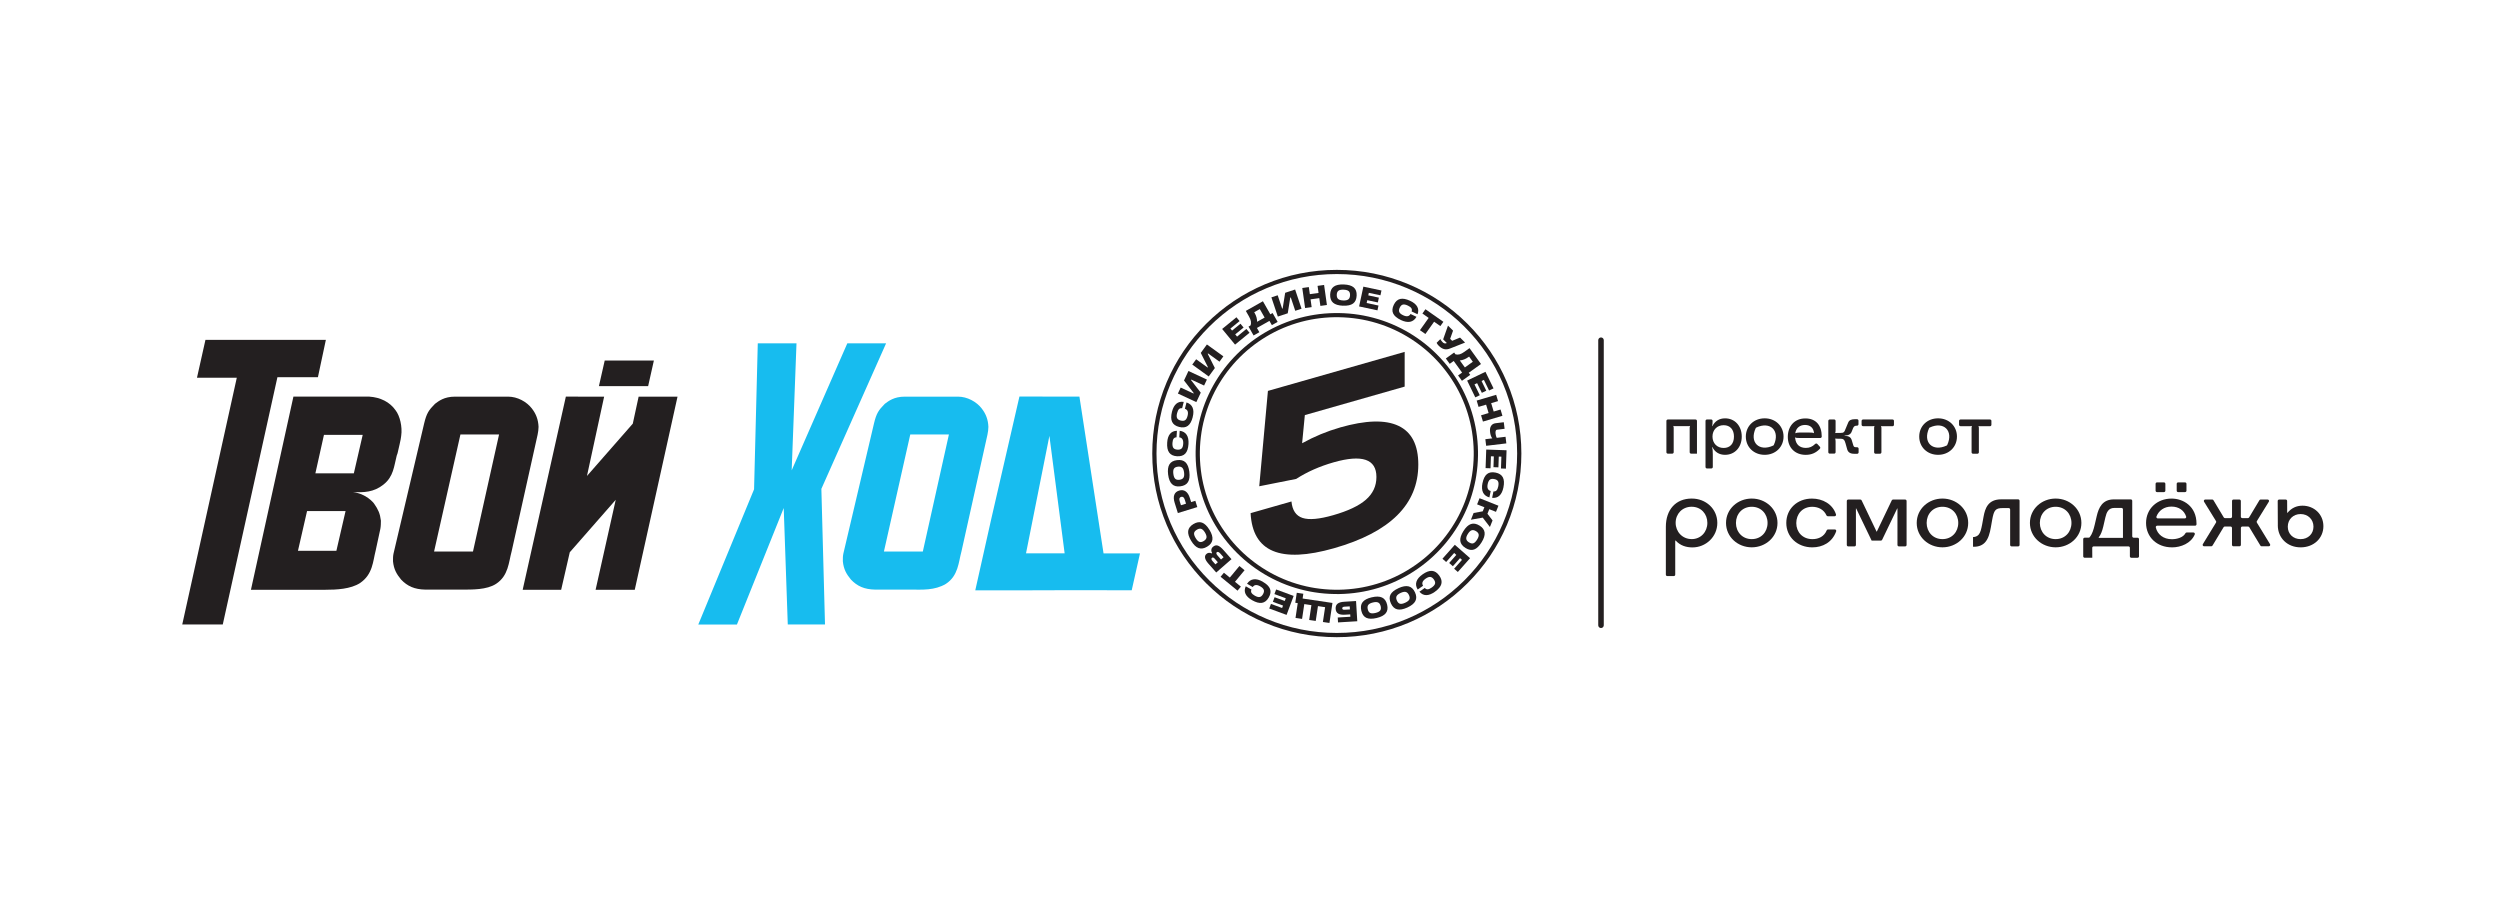 <?xml version="1.0" encoding="UTF-8"?> <svg xmlns="http://www.w3.org/2000/svg" width="441" height="160" viewBox="0 0 441 160" fill="none"><path d="M235.815 112.399C231.418 112.399 227.155 111.541 223.141 109.854C219.265 108.221 215.781 105.887 212.794 102.91C209.803 99.934 207.457 96.471 205.817 92.614C204.121 88.62 203.259 84.378 203.259 80.002C203.259 75.627 204.121 71.385 205.817 67.391C207.457 63.534 209.803 60.066 212.794 57.095C215.785 54.118 219.265 51.784 223.141 50.151C227.155 48.464 231.418 47.606 235.815 47.606C240.211 47.606 244.474 48.464 248.488 50.151C252.364 51.784 255.849 54.118 258.835 57.095C261.826 60.071 264.172 63.534 265.812 67.391C267.508 71.385 268.37 75.627 268.37 80.002C268.37 84.378 267.508 88.62 265.812 92.614C264.172 96.471 261.826 99.939 258.835 102.91C255.844 105.887 252.364 108.221 248.488 109.854C244.474 111.541 240.211 112.399 235.815 112.399ZM235.815 48.344C231.519 48.344 227.353 49.184 223.431 50.83C219.643 52.426 216.242 54.705 213.32 57.613C210.398 60.52 208.103 63.905 206.503 67.675C204.844 71.578 204.006 75.724 204.006 79.998C204.006 84.272 204.849 88.418 206.503 92.321C208.107 96.091 210.398 99.475 213.32 102.383C216.242 105.29 219.643 107.574 223.431 109.166C227.353 110.817 231.519 111.651 235.815 111.651C240.11 111.651 244.276 110.812 248.198 109.166C251.986 107.57 255.388 105.29 258.31 102.383C261.231 99.475 263.527 96.091 265.126 92.321C266.785 88.418 267.624 84.272 267.624 79.998C267.624 75.724 266.78 71.578 265.126 67.675C263.522 63.905 261.231 60.52 258.31 57.613C255.388 54.705 251.986 52.421 248.198 50.83C244.276 49.179 240.11 48.344 235.815 48.344Z" fill="#231F20"></path><path d="M220.412 58.704L217.864 60.791L215.587 58.03L218.108 55.966L218.661 56.636L217.043 57.961L217.338 58.314L218.818 57.108L219.371 57.778L217.891 58.984L218.219 59.378L219.864 58.03L220.417 58.7L220.412 58.704Z" fill="#231F20"></path><path d="M222.781 53.146L224.09 55.443L224.486 55.219L225.376 56.782L224.357 57.356L223.929 56.604L221.721 57.851L222.15 58.603L221.131 59.176L220.242 57.613L220.583 57.42C220.68 57.186 220.703 56.943 220.661 56.691C220.62 56.439 220.5 56.141 220.306 55.797L219.763 54.843L222.777 53.141L222.781 53.146ZM221.242 55.077L221.33 55.228C221.615 55.728 221.754 56.241 221.754 56.764L223.081 56.017L222.228 54.522L221.242 55.077Z" fill="#231F20"></path><path d="M226.703 51.651L228.459 51.068L229.593 54.458L228.482 54.824L227.694 52.467L227.602 52.499L227.16 55.265L225.408 55.843L224.275 52.453L225.385 52.087L226.173 54.444L226.261 54.416L226.703 51.651Z" fill="#231F20"></path><path d="M232.593 51.674L232.418 50.426L233.57 50.266L234.068 53.801L232.916 53.962L232.722 52.591L231.183 52.806L231.376 54.178L230.22 54.338L229.722 50.802L230.879 50.642L231.054 51.889L232.593 51.674Z" fill="#231F20"></path><path d="M236.902 53.93C236.105 53.898 235.524 53.719 235.156 53.398C234.787 53.077 234.616 52.591 234.64 51.94C234.667 51.311 234.875 50.853 235.271 50.564C235.667 50.275 236.262 50.147 237.054 50.179C237.852 50.211 238.432 50.385 238.801 50.702C239.17 51.018 239.34 51.495 239.313 52.128C239.285 52.779 239.078 53.251 238.686 53.54C238.294 53.829 237.7 53.958 236.902 53.925V53.93ZM238.147 52.082C238.161 51.747 238.082 51.504 237.907 51.353C237.732 51.201 237.437 51.119 237.018 51.1C236.603 51.082 236.299 51.142 236.11 51.279C235.921 51.417 235.819 51.651 235.806 51.986C235.792 52.33 235.875 52.582 236.05 52.738C236.225 52.898 236.524 52.985 236.939 52.999C237.354 53.017 237.658 52.953 237.847 52.806C238.036 52.664 238.133 52.421 238.147 52.077V52.082Z" fill="#231F20"></path><path d="M242.972 54.742L239.746 54.054L240.497 50.564L243.691 51.243L243.511 52.091L241.46 51.656L241.364 52.105L243.235 52.504L243.055 53.352L241.184 52.953L241.078 53.453L243.165 53.898L242.986 54.746L242.972 54.742Z" fill="#231F20"></path><path d="M247.111 56.448C246.405 56.113 245.954 55.728 245.751 55.292C245.548 54.856 245.585 54.347 245.866 53.765C246.138 53.196 246.511 52.852 246.986 52.737C247.461 52.623 248.051 52.737 248.756 53.068C249.369 53.357 249.784 53.701 250 54.1C250.221 54.499 250.24 54.944 250.056 55.434L249.009 54.939C249.088 54.719 249.074 54.531 248.963 54.366C248.857 54.205 248.65 54.049 248.35 53.907C247.982 53.733 247.691 53.673 247.465 53.728C247.244 53.783 247.06 53.962 246.917 54.265C246.77 54.572 246.742 54.829 246.834 55.04C246.926 55.251 247.147 55.439 247.507 55.608C248.134 55.907 248.572 55.833 248.816 55.388L249.867 55.888C249.59 56.374 249.217 56.663 248.751 56.76C248.286 56.851 247.737 56.75 247.111 56.452V56.448Z" fill="#231F20"></path><path d="M251.443 58.92L250.479 58.246L252.014 56.081L250.913 55.306L251.447 54.549L254.613 56.769L254.079 57.526L252.977 56.751L251.443 58.915V58.92Z" fill="#231F20"></path><path d="M256.162 60.121L257.554 59.548L258.439 60.429L255.816 61.465C255.439 61.621 255.088 61.662 254.77 61.589C254.448 61.516 254.13 61.323 253.807 61.007C253.632 60.832 253.503 60.658 253.42 60.474L254.074 59.819C254.167 60.007 254.296 60.181 254.461 60.351C254.591 60.479 254.71 60.553 254.83 60.575C254.945 60.598 255.079 60.575 255.222 60.511L254.572 59.864L255.425 57.438L256.319 58.324L255.807 59.768L256.162 60.121Z" fill="#231F20"></path><path d="M261.241 64.217L259.084 65.758L259.351 66.125L257.886 67.175L257.203 66.23L257.913 65.726L256.434 63.676L255.729 64.18L255.047 63.235L256.512 62.185L256.738 62.502C256.982 62.571 257.227 62.571 257.475 62.502C257.724 62.433 258.005 62.286 258.328 62.052L259.222 61.41L261.245 64.208L261.241 64.217ZM259.148 62.901L259.005 63.002C258.535 63.336 258.038 63.533 257.512 63.584L258.406 64.818L259.807 63.813L259.144 62.896L259.148 62.901Z" fill="#231F20"></path><path d="M260.241 70.096L258.803 67.138L262.033 65.584L263.458 68.51L262.674 68.885L261.762 67.01L261.347 67.212L262.181 68.922L261.397 69.298L260.563 67.588L260.102 67.808L261.033 69.716L260.25 70.092L260.241 70.096Z" fill="#231F20"></path><path d="M263.485 72.596L264.697 72.238L265.029 73.348L261.591 74.366L261.259 73.256L262.591 72.862L262.149 71.38L260.817 71.775L260.485 70.66L263.923 69.642L264.255 70.757L263.043 71.114L263.485 72.596Z" fill="#231F20"></path><path d="M264.02 77.237L265.577 77.049L265.72 78.214L262.158 78.64L262.015 77.475L263.236 77.329C263.038 77.072 262.904 76.7 262.849 76.209C262.794 75.765 262.849 75.402 263.024 75.132C263.195 74.856 263.471 74.696 263.858 74.65L265.269 74.481L265.411 75.641L264.043 75.806C263.946 75.82 263.877 75.888 263.84 76.017C263.803 76.145 263.794 76.315 263.821 76.526C263.858 76.815 263.923 77.049 264.024 77.237H264.02Z" fill="#231F20"></path><path d="M262.056 82.585L262.172 79.301L265.757 79.425L265.642 82.672L264.771 82.639L264.845 80.553L264.384 80.539L264.319 82.442L263.448 82.41L263.513 80.507L263.001 80.489L262.927 82.607L262.056 82.575V82.585Z" fill="#231F20"></path><path d="M261.513 85.221C261.665 84.46 261.932 83.928 262.305 83.625C262.679 83.323 263.186 83.236 263.822 83.364C264.444 83.488 264.868 83.768 265.098 84.194C265.324 84.625 265.361 85.221 265.204 85.983C265.07 86.643 264.835 87.129 264.499 87.436C264.163 87.744 263.734 87.872 263.213 87.817L263.444 86.689C263.674 86.712 263.858 86.652 263.992 86.505C264.126 86.363 264.222 86.125 264.292 85.799C264.37 85.4 264.361 85.102 264.25 84.905C264.144 84.703 263.923 84.57 263.591 84.506C263.255 84.437 262.997 84.474 262.817 84.611C262.637 84.749 262.503 85.015 262.425 85.4C262.287 86.079 262.467 86.483 262.96 86.611L262.729 87.744C262.19 87.592 261.817 87.303 261.609 86.877C261.407 86.451 261.37 85.896 261.508 85.217L261.513 85.221Z" fill="#231F20"></path><path d="M259.471 91.678L259.946 90.491L261.554 90.197L261.844 89.477L260.559 88.968L260.992 87.886L264.324 89.207L263.891 90.289L262.706 89.821L262.384 90.628L263.287 91.802L262.821 92.963L261.554 91.307L259.476 91.678H259.471Z" fill="#231F20"></path><path d="M258.139 93.696C258.558 93.022 259.001 92.605 259.462 92.444C259.927 92.284 260.434 92.371 260.992 92.715C261.531 93.045 261.826 93.453 261.886 93.939C261.946 94.426 261.766 95.004 261.347 95.673C260.927 96.347 260.489 96.765 260.033 96.93C259.577 97.095 259.075 97.008 258.531 96.673C257.973 96.329 257.664 95.916 257.6 95.435C257.54 94.953 257.715 94.375 258.139 93.696ZM259.148 95.682C259.434 95.861 259.688 95.912 259.904 95.834C260.121 95.756 260.337 95.54 260.559 95.187C260.78 94.834 260.872 94.54 260.844 94.311C260.817 94.082 260.66 93.875 260.374 93.701C260.079 93.522 259.821 93.467 259.595 93.545C259.37 93.618 259.148 93.834 258.927 94.187C258.706 94.54 258.614 94.834 258.651 95.068C258.683 95.302 258.849 95.508 259.144 95.687L259.148 95.682Z" fill="#231F20"></path><path d="M254.448 98.562L256.632 96.1L259.323 98.462L257.162 100.897L256.508 100.323L257.895 98.76L257.549 98.457L256.286 99.883L255.632 99.31L256.895 97.884L256.512 97.544L255.102 99.136L254.448 98.562Z" fill="#231F20"></path><path d="M250.931 101.323C251.567 100.874 252.125 100.668 252.609 100.704C253.093 100.741 253.517 101.021 253.895 101.548C254.263 102.066 254.378 102.557 254.249 103.025C254.12 103.493 253.733 103.951 253.097 104.401C252.544 104.791 252.042 104.983 251.586 104.979C251.129 104.979 250.728 104.777 250.387 104.378L251.332 103.713C251.484 103.887 251.659 103.97 251.853 103.956C252.047 103.942 252.282 103.837 252.553 103.644C252.885 103.41 253.079 103.185 253.139 102.965C253.199 102.745 253.13 102.498 252.936 102.222C252.738 101.943 252.526 101.796 252.3 101.773C252.074 101.75 251.798 101.851 251.475 102.08C250.908 102.479 250.761 102.892 251.028 103.328L250.079 103.997C249.788 103.52 249.715 103.052 249.862 102.603C250.005 102.154 250.364 101.727 250.931 101.328V101.323Z" fill="#231F20"></path><path d="M246.691 103.749C247.415 103.419 248.014 103.318 248.493 103.437C248.968 103.561 249.346 103.914 249.613 104.506C249.876 105.079 249.894 105.584 249.673 106.019C249.452 106.455 248.977 106.836 248.258 107.166C247.535 107.496 246.935 107.602 246.465 107.487C245.995 107.372 245.627 107.024 245.359 106.446C245.087 105.85 245.06 105.336 245.276 104.9C245.493 104.465 245.968 104.084 246.696 103.754L246.691 103.749ZM246.419 105.96C246.557 106.267 246.742 106.446 246.963 106.501C247.184 106.556 247.488 106.501 247.871 106.322C248.249 106.148 248.493 105.96 248.599 105.753C248.705 105.547 248.687 105.29 248.548 104.988C248.406 104.676 248.217 104.488 247.991 104.423C247.76 104.359 247.456 104.414 247.078 104.589C246.7 104.763 246.461 104.951 246.355 105.166C246.253 105.377 246.272 105.643 246.419 105.955V105.96Z" fill="#231F20"></path><path d="M241.967 105.368C242.742 105.185 243.35 105.194 243.797 105.405C244.239 105.616 244.539 106.038 244.691 106.666C244.838 107.276 244.76 107.776 244.461 108.161C244.156 108.547 243.622 108.831 242.852 109.014C242.078 109.198 241.47 109.189 241.027 108.987C240.585 108.785 240.29 108.372 240.142 107.753C239.99 107.12 240.059 106.607 240.359 106.221C240.654 105.836 241.193 105.552 241.972 105.364L241.967 105.368ZM241.276 107.487C241.354 107.813 241.497 108.028 241.705 108.125C241.912 108.221 242.221 108.221 242.631 108.125C243.037 108.028 243.313 107.886 243.456 107.703C243.599 107.519 243.631 107.267 243.553 106.941C243.47 106.607 243.327 106.386 243.11 106.286C242.898 106.18 242.589 106.175 242.184 106.276C241.778 106.373 241.506 106.515 241.364 106.707C241.225 106.896 241.193 107.157 241.276 107.492V107.487Z" fill="#231F20"></path><path d="M238.179 108.377L237.253 108.432C236.713 108.464 236.312 108.4 236.045 108.23C235.778 108.065 235.635 107.785 235.607 107.4C235.584 107.001 235.695 106.703 235.939 106.501C236.183 106.299 236.575 106.18 237.114 106.148L239.207 106.02L239.423 109.588L236.027 109.794L235.976 108.927L238.207 108.794L238.179 108.372V108.377ZM238.091 106.964L237.165 107.019C236.893 107.038 236.759 107.139 236.773 107.322C236.782 107.496 236.925 107.579 237.197 107.56L238.124 107.505L238.091 106.96V106.964Z" fill="#231F20"></path><path d="M228.528 109.005L228.92 106.391L228.487 106.327L228.75 104.566L229.906 104.736L229.782 105.579L235.045 106.359L234.515 109.89L233.358 109.721L233.75 107.107L232.487 106.919L232.095 109.533L230.939 109.363L231.33 106.749L230.077 106.561L229.685 109.175L228.524 109.001L228.528 109.005Z" fill="#231F20"></path><path d="M225.104 103.979L228.201 105.12L226.952 108.468L223.892 107.34L224.196 106.528L226.164 107.253L226.325 106.822L224.533 106.162L224.837 105.35L226.63 106.01L226.809 105.533L224.809 104.795L225.113 103.983L225.104 103.979Z" fill="#231F20"></path><path d="M222.767 102.635C223.445 103.02 223.864 103.438 224.035 103.887C224.205 104.337 224.127 104.841 223.804 105.4C223.486 105.951 223.09 106.263 222.611 106.341C222.131 106.419 221.551 106.263 220.873 105.877C220.288 105.543 219.896 105.167 219.707 104.754C219.518 104.341 219.532 103.896 219.753 103.419L220.758 103.993C220.661 104.204 220.661 104.396 220.758 104.566C220.855 104.735 221.044 104.905 221.334 105.07C221.689 105.272 221.975 105.355 222.201 105.313C222.426 105.277 222.62 105.112 222.79 104.818C222.961 104.525 223.007 104.268 222.933 104.052C222.86 103.837 222.648 103.63 222.307 103.433C221.703 103.089 221.265 103.13 220.984 103.552L219.975 102.974C220.288 102.511 220.68 102.25 221.154 102.19C221.624 102.131 222.164 102.277 222.767 102.621V102.635Z" fill="#231F20"></path><path d="M218.634 99.842L219.541 100.589L217.85 102.63L218.892 103.483L218.302 104.194L215.311 101.74L215.901 101.03L216.942 101.883L218.634 99.842Z" fill="#231F20"></path><path d="M213.716 97.622L213.813 97.54C213.702 97.361 213.656 97.173 213.684 96.971C213.711 96.769 213.804 96.595 213.974 96.453C214.246 96.219 214.527 96.146 214.822 96.242C215.108 96.334 215.458 96.613 215.868 97.081L217.237 98.636L214.541 100.989L213.14 99.402C212.822 99.039 212.633 98.714 212.578 98.425C212.522 98.136 212.605 97.897 212.822 97.71C212.951 97.595 213.098 97.531 213.251 97.517C213.407 97.503 213.559 97.54 213.716 97.627V97.622ZM214.398 99.558L214.831 99.182L214.292 98.567C214.089 98.338 213.919 98.283 213.781 98.402C213.633 98.53 213.67 98.723 213.896 98.98L214.403 99.553L214.398 99.558ZM215.389 98.695L215.841 98.301L215.283 97.668C215.011 97.361 214.799 97.278 214.638 97.416C214.495 97.54 214.55 97.742 214.799 98.026L215.389 98.695Z" fill="#231F20"></path><path d="M213.352 93.462C213.762 94.141 213.937 94.724 213.868 95.21C213.799 95.696 213.49 96.104 212.928 96.439C212.389 96.764 211.886 96.842 211.426 96.673C210.965 96.503 210.531 96.081 210.121 95.402C209.711 94.724 209.536 94.146 209.596 93.664C209.656 93.183 209.965 92.779 210.508 92.449C211.071 92.109 211.582 92.027 212.039 92.192C212.499 92.357 212.933 92.779 213.347 93.462H213.352ZM211.117 93.449C210.826 93.623 210.665 93.825 210.637 94.049C210.605 94.274 210.702 94.568 210.919 94.925C211.135 95.278 211.352 95.499 211.568 95.581C211.785 95.664 212.039 95.618 212.329 95.444C212.624 95.265 212.79 95.058 212.827 94.825C212.863 94.591 212.771 94.297 212.559 93.939C212.343 93.586 212.126 93.371 211.9 93.293C211.674 93.215 211.416 93.265 211.121 93.444L211.117 93.449Z" fill="#231F20"></path><path d="M210.859 88.34L211.204 89.45L207.775 90.504L207.209 88.688C207.033 88.12 207.01 87.652 207.144 87.29C207.278 86.923 207.559 86.675 207.992 86.542C208.435 86.404 208.822 86.45 209.144 86.675C209.467 86.9 209.72 87.294 209.895 87.863L210.117 88.569L210.863 88.34H210.859ZM208.319 89.124L209.213 88.849L208.992 88.138C208.863 87.721 208.642 87.555 208.338 87.652C208.047 87.744 207.969 87.996 208.098 88.413L208.319 89.124Z" fill="#231F20"></path><path d="M209.799 83.245C209.896 84.029 209.817 84.634 209.554 85.047C209.296 85.465 208.84 85.712 208.195 85.79C207.568 85.868 207.08 85.735 206.729 85.391C206.379 85.047 206.153 84.488 206.056 83.703C205.96 82.919 206.038 82.318 206.292 81.906C206.545 81.493 206.987 81.245 207.623 81.167C208.273 81.085 208.776 81.213 209.126 81.552C209.476 81.887 209.702 82.451 209.803 83.24L209.799 83.245ZM207.762 82.323C207.425 82.364 207.199 82.484 207.08 82.676C206.96 82.869 206.923 83.176 206.978 83.589C207.029 84.001 207.14 84.286 207.305 84.451C207.471 84.612 207.72 84.676 208.052 84.634C208.393 84.593 208.628 84.469 208.757 84.272C208.886 84.075 208.923 83.768 208.872 83.355C208.822 82.942 208.711 82.658 208.536 82.497C208.361 82.337 208.103 82.277 207.762 82.318V82.323Z" fill="#231F20"></path><path d="M209.651 78.328C209.6 79.103 209.412 79.663 209.084 80.016C208.752 80.369 208.264 80.52 207.619 80.484C206.983 80.442 206.527 80.227 206.241 79.832C205.955 79.438 205.84 78.851 205.891 78.076C205.932 77.402 206.098 76.893 206.388 76.54C206.679 76.186 207.084 76.003 207.61 75.989L207.536 77.14C207.301 77.15 207.13 77.237 207.02 77.393C206.909 77.553 206.844 77.801 206.821 78.131C206.798 78.535 206.849 78.828 206.983 79.011C207.116 79.195 207.351 79.296 207.693 79.319C208.034 79.342 208.282 79.268 208.444 79.108C208.605 78.947 208.697 78.668 208.72 78.273C208.762 77.585 208.531 77.209 208.024 77.145L208.098 75.989C208.656 76.063 209.066 76.301 209.324 76.695C209.587 77.09 209.693 77.631 209.651 78.324V78.328Z" fill="#231F20"></path><path d="M210.398 73.568C210.209 74.32 209.918 74.838 209.527 75.123C209.14 75.407 208.628 75.471 207.997 75.311C207.379 75.155 206.969 74.857 206.762 74.421C206.554 73.981 206.55 73.385 206.738 72.628C206.904 71.977 207.162 71.504 207.513 71.211C207.863 70.917 208.296 70.812 208.812 70.894L208.527 72.013C208.296 71.981 208.112 72.032 207.974 72.169C207.835 72.307 207.725 72.536 207.642 72.862C207.54 73.256 207.54 73.554 207.642 73.756C207.739 73.963 207.951 74.105 208.282 74.187C208.614 74.27 208.872 74.247 209.061 74.118C209.25 73.99 209.393 73.733 209.49 73.348C209.66 72.678 209.504 72.266 209.015 72.114L209.301 70.991C209.836 71.165 210.195 71.472 210.375 71.908C210.559 72.344 210.564 72.898 210.393 73.568H210.398Z" fill="#231F20"></path><path d="M208.858 67.115L209.642 65.446L212.896 66.955L212.403 68.01L210.14 66.959L210.098 67.046L211.813 69.266L211.034 70.931L207.78 69.422L208.273 68.367L210.536 69.417L210.573 69.335L208.858 67.115Z" fill="#231F20"></path><path d="M211.813 62.254L212.9 60.764L215.804 62.859L215.117 63.8L213.098 62.341L213.043 62.419L214.301 64.923L213.218 66.409L210.315 64.313L211.002 63.373L213.02 64.832L213.075 64.758L211.817 62.254H211.813Z" fill="#231F20"></path><path d="M235.815 104.786C235.681 104.786 235.557 104.786 235.437 104.786C234.238 104.768 233.036 104.667 231.86 104.479C231.611 104.438 231.363 104.396 231.118 104.35C229.943 104.126 228.777 103.818 227.648 103.429C227.418 103.351 227.178 103.263 226.938 103.172C225.823 102.75 224.726 102.241 223.685 101.658C223.463 101.535 223.242 101.406 223.03 101.282C222.007 100.672 221.016 99.984 220.09 99.232C219.901 99.081 219.707 98.916 219.514 98.751C218.61 97.971 217.758 97.123 216.974 96.224C216.808 96.031 216.643 95.838 216.49 95.65C215.735 94.729 215.043 93.743 214.43 92.725C214.306 92.518 214.177 92.298 214.052 92.078C213.467 91.037 212.956 89.945 212.532 88.84C212.444 88.611 212.356 88.372 212.273 88.134C211.882 87.01 211.568 85.85 211.347 84.68C211.301 84.437 211.255 84.19 211.218 83.942C211.029 82.773 210.928 81.576 210.909 80.383C210.909 80.264 210.909 80.145 210.909 80.007C210.909 79.87 210.909 79.75 210.909 79.631C210.928 78.439 211.029 77.242 211.218 76.072C211.26 75.825 211.301 75.577 211.347 75.334C211.573 74.169 211.882 73.004 212.273 71.88C212.356 71.647 212.444 71.408 212.532 71.174C212.956 70.064 213.467 68.978 214.052 67.936C214.181 67.703 214.306 67.492 214.43 67.285C215.043 66.267 215.739 65.281 216.49 64.359C216.643 64.171 216.808 63.979 216.974 63.786C217.758 62.887 218.61 62.039 219.514 61.259C219.698 61.099 219.896 60.933 220.09 60.778C221.016 60.025 222.007 59.333 223.03 58.727C223.242 58.604 223.459 58.475 223.685 58.351C224.731 57.769 225.823 57.264 226.938 56.838C227.173 56.751 227.413 56.664 227.648 56.581C228.773 56.191 229.943 55.88 231.118 55.659C231.363 55.614 231.616 55.568 231.86 55.531C233.036 55.343 234.238 55.242 235.437 55.224C235.557 55.224 235.676 55.224 235.815 55.224C235.953 55.224 236.073 55.224 236.193 55.224C237.391 55.242 238.594 55.343 239.769 55.531C240.018 55.572 240.267 55.614 240.511 55.659C241.681 55.884 242.852 56.191 243.981 56.581C244.216 56.664 244.456 56.751 244.691 56.838C245.806 57.26 246.898 57.769 247.945 58.351C248.161 58.471 248.382 58.599 248.599 58.727C249.622 59.337 250.613 60.03 251.539 60.778C251.738 60.938 251.931 61.103 252.115 61.259C253.019 62.039 253.871 62.887 254.655 63.786C254.816 63.974 254.982 64.167 255.139 64.359C255.895 65.281 256.586 66.267 257.199 67.285C257.328 67.496 257.452 67.716 257.577 67.936C258.157 68.973 258.669 70.064 259.098 71.174C259.185 71.408 259.273 71.647 259.356 71.88C259.747 72.999 260.056 74.164 260.282 75.334C260.328 75.577 260.374 75.825 260.411 76.072C260.6 77.242 260.701 78.439 260.72 79.631C260.72 79.75 260.72 79.874 260.72 80.007C260.72 80.14 260.72 80.264 260.72 80.383C260.701 81.576 260.6 82.773 260.411 83.942C260.37 84.19 260.328 84.437 260.282 84.68C260.056 85.845 259.747 87.01 259.356 88.134C259.273 88.368 259.185 88.606 259.098 88.84C258.674 89.95 258.162 91.041 257.577 92.078C257.452 92.298 257.328 92.518 257.199 92.729C256.586 93.747 255.895 94.729 255.139 95.655C254.977 95.852 254.812 96.045 254.655 96.228C253.871 97.127 253.019 97.976 252.115 98.755C251.927 98.916 251.733 99.081 251.539 99.237C250.613 99.989 249.622 100.677 248.599 101.287C248.382 101.415 248.166 101.539 247.945 101.663C246.898 102.245 245.806 102.754 244.691 103.176C244.46 103.263 244.221 103.351 243.981 103.433C242.857 103.823 241.686 104.135 240.511 104.355C240.267 104.401 240.018 104.447 239.769 104.483C238.594 104.671 237.391 104.772 236.193 104.791C236.073 104.791 235.953 104.791 235.815 104.791V104.786ZM235.815 55.953C235.681 55.953 235.561 55.953 235.451 55.953C234.289 55.971 233.119 56.072 231.98 56.251C231.741 56.288 231.501 56.329 231.261 56.375C230.123 56.59 228.989 56.893 227.897 57.269C227.666 57.347 227.436 57.43 227.21 57.517C226.127 57.929 225.067 58.42 224.053 58.984C223.837 59.103 223.625 59.227 223.422 59.351C222.431 59.943 221.468 60.612 220.569 61.342C220.38 61.498 220.191 61.653 220.007 61.809C219.131 62.566 218.302 63.387 217.541 64.263C217.38 64.451 217.219 64.639 217.071 64.822C216.338 65.717 215.665 66.671 215.071 67.661C214.951 67.859 214.831 68.065 214.702 68.29C214.135 69.299 213.642 70.353 213.227 71.431C213.14 71.656 213.057 71.89 212.979 72.114C212.601 73.206 212.297 74.329 212.08 75.462C212.034 75.701 211.992 75.939 211.955 76.178C211.776 77.315 211.674 78.475 211.656 79.631C211.656 79.746 211.656 79.865 211.656 79.993C211.656 80.122 211.656 80.246 211.656 80.356C211.674 81.511 211.776 82.676 211.955 83.809C211.992 84.048 212.038 84.291 212.08 84.525C212.297 85.657 212.601 86.785 212.979 87.872C213.057 88.102 213.145 88.331 213.227 88.556C213.638 89.629 214.135 90.688 214.702 91.697C214.822 91.913 214.947 92.124 215.071 92.326C215.665 93.316 216.338 94.27 217.071 95.164C217.223 95.348 217.38 95.536 217.541 95.724C218.302 96.595 219.127 97.421 220.002 98.173C220.191 98.333 220.38 98.494 220.564 98.641C221.463 99.37 222.422 100.039 223.417 100.631C223.625 100.755 223.837 100.879 224.049 100.998C225.063 101.562 226.123 102.053 227.206 102.466C227.436 102.553 227.666 102.635 227.892 102.713C228.985 103.089 230.118 103.392 231.257 103.607C231.496 103.653 231.736 103.695 231.976 103.731C233.119 103.91 234.285 104.011 235.446 104.029C235.561 104.029 235.681 104.029 235.81 104.029C235.939 104.029 236.063 104.029 236.174 104.029C237.335 104.011 238.506 103.91 239.644 103.731C239.884 103.695 240.128 103.649 240.363 103.607C241.502 103.392 242.635 103.089 243.728 102.713C243.958 102.635 244.189 102.548 244.414 102.466C245.497 102.057 246.557 101.562 247.571 100.998C247.783 100.879 247.995 100.755 248.203 100.631C249.194 100.039 250.157 99.37 251.056 98.641C251.244 98.485 251.433 98.329 251.618 98.173C252.493 97.421 253.323 96.595 254.079 95.724C254.235 95.545 254.392 95.357 254.549 95.164C255.282 94.27 255.955 93.312 256.549 92.326C256.673 92.119 256.798 91.908 256.918 91.697C257.485 90.688 257.978 89.633 258.393 88.556C258.48 88.331 258.563 88.097 258.641 87.872C259.019 86.781 259.323 85.657 259.54 84.525C259.586 84.286 259.628 84.048 259.665 83.809C259.849 82.672 259.946 81.511 259.964 80.356C259.964 80.241 259.964 80.122 259.964 79.993C259.964 79.865 259.964 79.746 259.964 79.631C259.946 78.475 259.844 77.311 259.665 76.178C259.628 75.939 259.582 75.696 259.54 75.462C259.323 74.329 259.019 73.201 258.641 72.114C258.563 71.89 258.48 71.656 258.393 71.431C257.978 70.353 257.485 69.299 256.918 68.29C256.798 68.079 256.678 67.868 256.549 67.661C255.955 66.671 255.282 65.717 254.549 64.822C254.392 64.634 254.235 64.446 254.079 64.263C253.318 63.392 252.493 62.566 251.618 61.814C251.438 61.658 251.249 61.502 251.056 61.346C250.157 60.617 249.198 59.947 248.203 59.356C247.995 59.232 247.779 59.108 247.567 58.989C246.553 58.425 245.493 57.934 244.41 57.521C244.184 57.434 243.949 57.352 243.723 57.274C242.626 56.898 241.497 56.595 240.359 56.379C240.119 56.334 239.879 56.292 239.64 56.255C238.497 56.077 237.331 55.976 236.169 55.957C236.054 55.957 235.934 55.957 235.805 55.957L235.815 55.953Z" fill="#231F20"></path><path d="M236.377 75.407C240.921 74.109 244.359 74.013 246.691 75.118C249.023 76.219 250.189 78.498 250.189 81.947C250.189 88.959 245.235 93.88 235.331 96.705C225.864 99.407 220.956 97.343 220.606 90.519L227.814 88.46C227.961 90.01 228.607 90.977 229.759 91.362C230.911 91.743 232.708 91.587 235.156 90.885C237.778 90.138 239.709 89.225 240.944 88.148C242.184 87.07 242.801 85.735 242.801 84.139C242.801 80.98 240.28 80.122 235.243 81.557C232.768 82.264 230.565 83.24 228.643 84.483L222.131 85.777L223.662 68.955L247.783 62.071V68.198L230.174 73.224L229.694 78.186C231.851 76.994 234.077 76.068 236.381 75.412L236.377 75.407Z" fill="#231F20"></path><path d="M299.345 80.025H298.313C298.175 80.025 298.059 79.911 298.059 79.773V75.48C298.059 75.366 298.069 75.242 298.129 75.136L298.119 75.127C298.018 75.173 297.903 75.173 297.751 75.173H295.548C295.386 75.173 295.285 75.173 295.179 75.127L295.17 75.136C295.216 75.237 295.239 75.352 295.239 75.48V79.773C295.239 79.911 295.124 80.025 294.985 80.025H294.207C294.068 80.025 293.953 79.911 293.953 79.773V74.251C293.953 74.114 294.068 73.999 294.207 73.999H299.092C299.23 73.999 299.345 74.114 299.345 74.251V80.025Z" fill="#231F20"></path><path d="M307.245 77.012C307.245 78.897 306.028 80.232 304.295 80.232C303.286 80.232 302.493 79.75 302.069 78.861L302.023 78.87C302.101 79.154 302.138 79.622 302.138 80.135V82.383C302.138 82.52 302.023 82.635 301.885 82.635H301.106C300.968 82.635 300.852 82.52 300.852 82.383V74.247C300.852 74.109 300.968 73.995 301.106 73.995H301.848C301.991 73.995 302.101 74.109 302.101 74.251C302.097 74.655 302.069 74.972 302.023 75.159L302.069 75.169C302.516 74.279 303.286 73.797 304.295 73.797C306.014 73.788 307.245 75.123 307.245 77.003V77.012ZM302.083 77.012C302.083 78.2 302.899 79.021 304.046 79.021C305.194 79.021 305.871 78.255 305.871 77.012C305.871 75.769 305.194 75.004 304.046 75.004C302.899 75.004 302.083 75.825 302.083 77.012Z" fill="#231F20"></path><path d="M314.618 77.012C314.618 78.851 313.208 80.231 311.291 80.231C309.374 80.231 307.963 78.86 307.963 77.012C307.963 75.164 309.374 73.793 311.291 73.793C313.208 73.793 314.618 75.173 314.618 77.012ZM309.701 75.54C308.553 78.039 310.328 79.741 312.784 78.603C312.839 78.58 312.881 78.535 312.908 78.48C314.056 75.998 312.282 74.256 309.821 75.416C309.765 75.439 309.724 75.485 309.701 75.54Z" fill="#231F20"></path><path d="M321.352 77.012C321.352 77.15 321.236 77.264 321.098 77.264H317.453C317.006 77.264 316.798 77.242 316.651 77.164L316.628 77.186L316.669 77.329C316.669 77.329 316.674 77.352 316.678 77.365C316.812 78.425 317.485 79.012 318.559 79.012C319.195 79.012 319.688 78.81 320.209 78.305C320.31 78.209 320.476 78.209 320.573 78.315L321.029 78.81C321.117 78.906 321.117 79.058 321.029 79.154C320.352 79.879 319.545 80.236 318.536 80.236C316.642 80.236 315.37 78.971 315.37 77.063C315.37 75.155 316.586 73.811 318.453 73.811C320.31 73.802 321.356 75.008 321.356 77.017L321.352 77.012ZM316.683 76.398L316.706 76.421C316.854 76.343 317.144 76.297 317.453 76.297H318.987C319.619 76.297 319.826 76.32 319.964 76.411L319.988 76.388C319.909 75.485 319.333 74.962 318.407 74.962C317.48 74.962 316.826 75.499 316.688 76.402L316.683 76.398Z" fill="#231F20"></path><path d="M325.85 79.282L325.55 78.209C325.389 77.595 325.182 77.388 324.702 77.388H324.14C323.979 77.388 323.808 77.379 323.739 77.365L323.73 77.375C323.776 77.544 323.799 77.682 323.799 77.92V79.769C323.799 79.906 323.684 80.021 323.546 80.021H322.767C322.628 80.021 322.513 79.906 322.513 79.769V74.247C322.513 74.109 322.628 73.995 322.767 73.995H323.546C323.684 73.995 323.799 74.109 323.799 74.247V75.857C323.799 76.072 323.79 76.21 323.73 76.379L323.739 76.389C323.817 76.379 323.993 76.366 324.14 76.366H324.702C325.205 76.366 325.343 76.251 325.564 75.636L326.011 74.563C326.182 74.128 326.537 73.949 327.191 73.949H327.583C327.721 73.949 327.836 74.063 327.836 74.201V74.838C327.836 74.976 327.721 75.091 327.583 75.091H327.56C327.182 75.091 327.034 75.182 326.873 75.549L326.656 76.095C326.486 76.595 326.085 76.824 325.371 76.838V76.884C326.14 76.893 326.495 77.122 326.656 77.673L326.91 78.516C327.011 78.847 327.103 78.893 327.527 78.893H327.606C327.744 78.893 327.859 79.007 327.859 79.145V79.796C327.859 79.934 327.744 80.048 327.606 80.048H327.09C326.389 80.048 326.002 79.796 325.841 79.26H325.85V79.282Z" fill="#231F20"></path><path d="M334.095 74.251V74.935C334.095 75.072 333.979 75.187 333.841 75.187H332.191C332.03 75.187 331.929 75.187 331.823 75.141L331.813 75.15C331.859 75.251 331.882 75.366 331.882 75.494V79.787C331.882 79.924 331.767 80.039 331.629 80.039H330.85C330.712 80.039 330.597 79.924 330.597 79.787V75.485C330.597 75.37 330.606 75.246 330.666 75.141L330.657 75.132C330.555 75.178 330.44 75.178 330.288 75.178H328.638C328.5 75.178 328.385 75.063 328.385 74.925V74.251C328.385 74.114 328.5 73.999 328.638 73.999H333.846C333.984 73.999 334.099 74.114 334.099 74.251H334.095Z" fill="#231F20"></path><path d="M345.206 77.012C345.206 78.851 343.796 80.231 341.879 80.231C339.962 80.231 338.551 78.86 338.551 77.012C338.551 75.164 339.962 73.793 341.879 73.793C343.796 73.793 345.206 75.173 345.206 77.012ZM340.289 75.54C339.141 78.039 340.916 79.741 343.372 78.603C343.427 78.58 343.469 78.535 343.496 78.48C344.644 75.998 342.87 74.256 340.409 75.416C340.353 75.439 340.312 75.485 340.289 75.54Z" fill="#231F20"></path><path d="M351.285 74.251V74.935C351.285 75.072 351.17 75.187 351.032 75.187H349.382C349.22 75.187 349.119 75.187 349.013 75.141L349.004 75.15C349.05 75.251 349.073 75.366 349.073 75.494V79.787C349.073 79.924 348.958 80.039 348.819 80.039H348.041C347.902 80.039 347.787 79.924 347.787 79.787V75.485C347.787 75.37 347.796 75.246 347.856 75.141L347.847 75.132C347.746 75.178 347.63 75.178 347.478 75.178H345.828C345.69 75.178 345.575 75.063 345.575 74.925V74.251C345.575 74.114 345.69 73.999 345.828 73.999H351.036C351.174 73.999 351.29 74.114 351.29 74.251H351.285Z" fill="#231F20"></path><path d="M298.428 87.945C300.917 87.945 302.935 89.761 302.935 92.238C302.935 94.715 300.884 96.563 298.552 96.563C297.465 96.563 296.409 96.255 295.603 95.366H295.511V101.369C295.511 101.507 295.395 101.621 295.257 101.621H294.11C293.971 101.621 293.856 101.507 293.856 101.369V92.935C293.856 89.899 295.612 87.945 298.419 87.945H298.428ZM298.405 95.1C300.055 95.1 301.179 93.797 301.179 92.233C301.179 90.669 300.078 89.39 298.405 89.39C296.732 89.39 295.584 90.669 295.584 92.22C295.584 93.77 296.741 95.095 298.405 95.095V95.1Z" fill="#231F20"></path><path d="M304.47 92.247C304.47 89.771 306.558 87.945 309.01 87.945C311.461 87.945 313.549 89.771 313.549 92.247C313.549 94.724 311.461 96.549 309.01 96.549C306.558 96.549 304.47 94.724 304.47 92.247ZM309.01 95.1C310.673 95.1 311.798 93.834 311.798 92.247C311.798 90.66 310.673 89.394 309.01 89.394C307.346 89.394 306.221 90.66 306.221 92.247C306.221 93.834 307.346 95.1 309.01 95.1Z" fill="#231F20"></path><path d="M319.688 96.554C317.084 96.554 315.102 94.738 315.102 92.252C315.102 89.766 317.029 87.95 319.633 87.95C321.518 87.95 323.278 88.909 323.868 90.734C323.919 90.899 323.799 91.064 323.628 91.064H322.421C322.324 91.064 322.232 91.005 322.19 90.917C321.748 89.918 320.789 89.399 319.683 89.399C317.927 89.399 316.863 90.702 316.863 92.275C316.863 93.848 317.964 95.105 319.72 95.105C320.803 95.105 321.794 94.637 322.232 93.55C322.269 93.454 322.361 93.394 322.467 93.394H323.665C323.84 93.394 323.96 93.568 323.9 93.733C323.2 95.678 321.508 96.554 319.697 96.554H319.688Z" fill="#231F20"></path><path d="M330.159 95.366L327.43 89.693H327.384V96.132C327.384 96.269 327.269 96.384 327.131 96.384H326.029C325.891 96.384 325.776 96.269 325.776 96.132V88.372C325.776 88.234 325.891 88.12 326.029 88.12H328.163C328.26 88.12 328.348 88.175 328.389 88.262L331.025 93.77H331.071L333.707 88.262C333.749 88.175 333.836 88.12 333.933 88.12H336.067C336.205 88.12 336.321 88.234 336.321 88.372V96.132C336.321 96.269 336.205 96.384 336.067 96.384H334.966C334.827 96.384 334.712 96.269 334.712 96.132V89.693H334.666L332.007 95.224C331.965 95.311 331.878 95.366 331.781 95.366H330.15H330.159Z" fill="#231F20"></path><path d="M338.109 92.247C338.109 89.771 340.197 87.945 342.648 87.945C345.1 87.945 347.188 89.771 347.188 92.247C347.188 94.724 345.1 96.549 342.648 96.549C340.197 96.549 338.109 94.724 338.109 92.247ZM342.648 95.1C344.312 95.1 345.437 93.834 345.437 92.247C345.437 90.66 344.312 89.394 342.648 89.394C340.985 89.394 339.86 90.66 339.86 92.247C339.86 93.834 340.985 95.1 342.648 95.1Z" fill="#231F20"></path><path d="M348.041 96.448V94.737H348.073C348.395 94.737 348.783 94.6 349.027 94.325C349.336 93.981 349.488 93.366 349.658 92.477L349.898 91.151C350.174 89.624 350.714 88.083 353.018 88.083H356C356.138 88.083 356.253 88.198 356.253 88.335V96.132C356.253 96.269 356.138 96.384 356 96.384H354.843C354.705 96.384 354.589 96.269 354.589 96.132V89.876C354.589 89.739 354.474 89.624 354.336 89.624H353.294C351.999 89.624 351.723 89.977 351.414 91.734L351.197 92.967C351.004 94.095 350.727 95.077 350.133 95.705C349.686 96.173 349.054 96.448 348.216 96.448H348.045H348.041Z" fill="#231F20"></path><path d="M358.078 92.247C358.078 89.771 360.166 87.945 362.618 87.945C365.069 87.945 367.157 89.771 367.157 92.247C367.157 94.724 365.069 96.549 362.618 96.549C360.166 96.549 358.078 94.724 358.078 92.247ZM362.618 95.1C364.281 95.1 365.406 93.834 365.406 92.247C365.406 90.66 364.281 89.394 362.618 89.394C360.954 89.394 359.829 90.66 359.829 92.247C359.829 93.834 360.954 95.1 362.618 95.1Z" fill="#231F20"></path><path d="M369.088 98.388H367.733C367.595 98.388 367.48 98.273 367.48 98.136V95.1C367.48 94.962 367.595 94.848 367.733 94.848H368.439C368.512 94.848 368.586 94.816 368.632 94.756C369.056 94.224 369.291 93.472 369.508 92.564L369.863 91.037C370.208 89.564 370.849 88.092 372.9 88.092H375.872C376.011 88.092 376.126 88.207 376.126 88.344V94.6C376.126 94.738 376.241 94.852 376.379 94.852H377.066C377.204 94.852 377.319 94.967 377.319 95.105V98.141C377.319 98.278 377.204 98.393 377.066 98.393H375.965C375.826 98.393 375.711 98.278 375.711 98.141V96.636C375.711 96.499 375.596 96.384 375.458 96.384H369.323C369.185 96.384 369.07 96.499 369.07 96.636L369.079 98.393L369.088 98.388ZM374.49 94.884V89.853C374.49 89.716 374.375 89.601 374.236 89.601H372.941C371.932 89.601 371.586 90.399 371.393 91.257L371.024 92.853C370.83 93.687 370.549 94.38 370.268 94.706C370.231 94.751 370.208 94.806 370.208 94.866V94.884H374.485H374.49Z" fill="#231F20"></path><path d="M383.126 96.553C380.476 96.553 378.564 94.737 378.564 92.252C378.564 89.766 380.49 87.95 383.071 87.95C385.067 87.95 387.463 89.252 387.463 92.389V92.481C387.463 92.619 387.348 92.733 387.21 92.733H380.527C380.366 92.733 380.246 92.885 380.283 93.041C380.568 94.26 381.615 95.118 383.117 95.118C384.039 95.118 385.122 94.802 385.509 94.068C385.555 93.985 385.638 93.93 385.73 93.93H386.919C387.099 93.93 387.223 94.114 387.154 94.279C386.495 95.843 384.712 96.558 383.126 96.558V96.553ZM380.499 85.093H381.716C381.854 85.093 381.97 85.207 381.97 85.345V86.556C381.97 86.693 381.854 86.808 381.716 86.808H380.499C380.361 86.808 380.246 86.693 380.246 86.556V85.345C380.246 85.207 380.361 85.093 380.499 85.093ZM385.398 91.449C385.569 91.449 385.693 91.279 385.638 91.119C385.283 90.05 384.357 89.362 383.043 89.362C381.73 89.362 380.799 90.087 380.398 91.11C380.333 91.275 380.458 91.449 380.633 91.449H385.394H385.398ZM384.223 85.093H385.44C385.578 85.093 385.693 85.207 385.693 85.345V86.556C385.693 86.693 385.578 86.808 385.44 86.808H384.223C384.085 86.808 383.97 86.693 383.97 86.556V85.345C383.97 85.207 384.085 85.093 384.223 85.093Z" fill="#231F20"></path><path d="M395.284 88.368V91.142C395.284 91.28 395.399 91.394 395.538 91.394H396.529C396.616 91.394 396.699 91.349 396.745 91.27L398.561 88.239C398.607 88.161 398.69 88.115 398.778 88.115H400.008C400.206 88.115 400.326 88.331 400.225 88.496L398.109 91.922C398.059 92.004 398.059 92.105 398.109 92.183L400.432 95.985C400.533 96.15 400.414 96.366 400.215 96.366H398.948C398.861 96.366 398.778 96.32 398.732 96.242L396.777 93.004C396.731 92.931 396.648 92.88 396.561 92.88H395.547C395.409 92.88 395.293 92.995 395.293 93.132V96.114C395.293 96.251 395.178 96.366 395.04 96.366H393.975C393.837 96.366 393.722 96.251 393.722 96.114V93.132C393.722 92.995 393.607 92.88 393.468 92.88H392.454C392.367 92.88 392.284 92.926 392.238 93.004L390.284 96.242C390.238 96.315 390.155 96.366 390.067 96.366H388.8C388.602 96.366 388.482 96.15 388.583 95.985L390.906 92.183C390.957 92.101 390.957 92 390.906 91.922L388.791 88.496C388.689 88.331 388.809 88.115 389.007 88.115H390.238C390.325 88.115 390.408 88.161 390.454 88.239L392.27 91.27C392.316 91.349 392.399 91.394 392.487 91.394H393.478C393.616 91.394 393.731 91.28 393.731 91.142V88.368C393.731 88.23 393.846 88.115 393.985 88.115H395.026C395.164 88.115 395.28 88.23 395.28 88.368H395.284Z" fill="#231F20"></path><path d="M401.81 92.66L401.787 88.372C401.787 88.234 401.897 88.12 402.04 88.12H403.197C403.335 88.12 403.451 88.23 403.451 88.367L403.46 90.468H403.506C404.206 89.624 405.087 89.202 406.156 89.202C408.198 89.202 409.847 90.706 409.847 92.82C409.847 94.935 408.161 96.553 405.843 96.553C403.524 96.563 401.805 94.921 401.805 92.66H401.81ZM405.824 95.104C407.142 95.104 408.096 94.178 408.096 92.903C408.096 91.628 407.133 90.679 405.824 90.679C404.515 90.679 403.566 91.628 403.566 92.903C403.557 94.183 404.52 95.104 405.824 95.104Z" fill="#231F20"></path><path d="M187.801 97.604L185.114 76.888L180.99 97.604H187.797H187.801ZM194.659 97.617H201.093L199.636 104.121L188.009 104.111L178.897 104.139L172.04 104.13L174.833 91.655L179.828 69.949L190.41 69.963L194.664 97.617H194.659Z" fill="#17BCEF"></path><path d="M144.89 86.24L145.531 110.161H138.963L138.249 89.611L129.995 110.166H123.178L133.018 86.313L133.672 60.566H140.502L139.654 82.965L149.466 60.566H156.306L144.885 86.244L144.89 86.24Z" fill="#17BCEF"></path><path d="M112.657 69.972H119.515L111.97 104.043H105.062L108.615 88.166L100.508 97.421L98.988 104.043H92.199L99.817 69.963L106.569 69.972L103.541 83.96L111.625 74.733L112.652 69.977L112.657 69.972Z" fill="#231F20"></path><path d="M83.433 97.292L88.037 76.636H81.221L76.571 97.292H83.429H83.433ZM90.245 97.292C89.733 99.149 89.706 101.557 87.503 102.993C85.862 104.061 83.267 104.006 81.373 104.006H75.009C73.142 103.965 71.875 103.424 70.746 102.227C69.962 101.268 69.474 100.456 69.326 99.021C69.335 98.567 69.308 98.182 69.409 97.686L74.81 74.733C75.253 72.866 75.644 72.343 76.723 71.243C77.359 70.766 78.341 69.968 80.249 69.968H89.632C91.273 69.968 92.89 70.853 93.821 72.055C94.563 73.013 94.946 74.017 95.001 75.306C94.992 75.746 94.932 76.21 94.831 76.696L90.245 97.297V97.292Z" fill="#231F20"></path><path d="M162.786 97.292L167.39 76.636H160.573L155.923 97.292H162.781H162.786ZM169.597 97.292C169.086 99.149 169.058 101.557 166.855 102.993C164.873 104.185 162.62 104.006 160.725 104.006H154.361C152.494 103.965 151.227 103.424 150.098 102.227C149.314 101.268 148.826 100.456 148.678 99.021C148.688 98.567 148.66 98.182 148.761 97.686L154.163 74.733C154.605 72.866 154.997 72.343 156.071 71.243C156.707 70.766 157.688 69.968 159.601 69.968H168.984C170.625 69.968 172.243 70.853 173.173 72.055C173.915 73.013 174.303 74.017 174.353 75.306C174.344 75.746 174.289 76.21 174.183 76.696L169.597 97.297V97.292Z" fill="#17BCEF"></path><path d="M57.445 104.043H44.264L51.758 69.963H65.132C67.091 70.092 68.759 70.903 69.787 72.385C70.52 73.325 71.013 75.256 70.769 76.902C70.76 77.356 70.234 79.457 70.133 79.943L69.981 80.374C69.497 82.236 69.446 84.052 67.635 85.487C65.883 86.873 64.178 86.859 62.293 86.827C64.547 87.065 65.87 88.643 66.017 88.881C66.704 89.863 67.045 90.601 67.192 91.844C67.183 92.284 67.192 92.793 67.096 93.279L66.261 97.15C65.778 99.012 65.773 101.31 63.519 102.841C61.855 103.928 59.307 104.034 57.445 104.034V104.043ZM59.339 97.159L60.957 90.156H54.164L52.56 97.159H59.339ZM62.418 83.493L63.98 76.714H57.145L55.634 83.493H62.418Z" fill="#231F20"></path><path d="M36.245 59.956H57.482L56.081 66.537H48.937L39.296 110.161H32.148L41.771 66.633H34.747L36.24 59.961L36.245 59.956Z" fill="#231F20"></path><path d="M105.647 68.119L106.67 63.602H115.344L114.33 68.119H105.652H105.647Z" fill="#231F20"></path><path d="M282.417 110.785C282.15 110.785 281.929 110.569 281.929 110.299V60.011C281.929 59.745 282.146 59.525 282.417 59.525C282.689 59.525 282.906 59.741 282.906 60.011V110.299C282.906 110.565 282.689 110.785 282.417 110.785Z" fill="#231F20"></path></svg> 